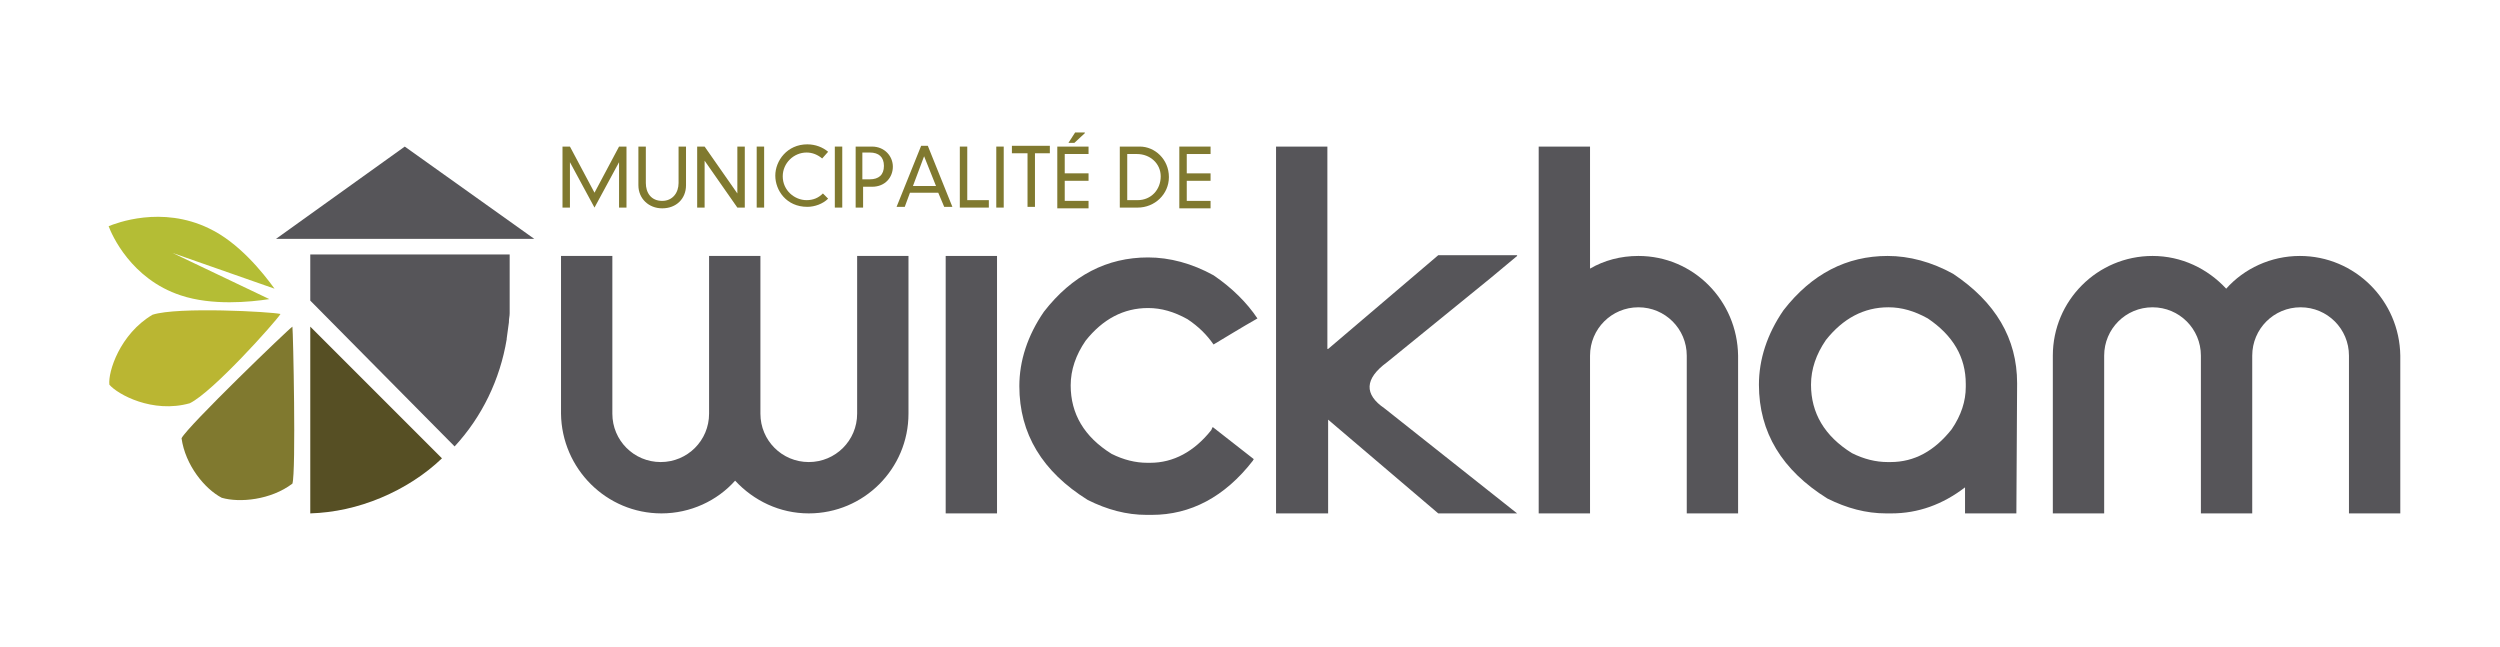 <?xml version="1.0" encoding="utf-8"?>
<!-- Generator: Adobe Illustrator 18.0.0, SVG Export Plug-In . SVG Version: 6.00 Build 0)  -->
<!DOCTYPE svg PUBLIC "-//W3C//DTD SVG 1.1//EN" "http://www.w3.org/Graphics/SVG/1.1/DTD/svg11.dtd">
<svg version="1.1" id="Layer_1" xmlns="http://www.w3.org/2000/svg" xmlns:xlink="http://www.w3.org/1999/xlink" x="0px" y="0px"
	 viewBox="0 0 336 87" enable-background="new 0 0 336 87" xml:space="preserve">
<g>
	<g>
		<path fill="#B4BD35" d="M36.9,38.8c-1.6-2.2-4.8-6.2-8.8-8.1c-6.4-3.1-12.5-0.7-13.5-0.3c0.4,1.1,3,7.1,9.7,9.3
			c4.2,1.4,9.3,0.9,11.9,0.5l-13-6.2L36.9,38.8z"/>
		<path fill="#564F24" d="M41.7,69c3.2-0.1,6.4-0.8,9.5-2.1c3.1-1.3,5.9-3.1,8.2-5.3L41.7,43.9V69z"/>
		<path fill="#BAB632" d="M37.7,42.2c-1.2-0.3-13.8-1-17.2,0.1c-4.4,2.6-6,7.7-5.8,9.4c1.1,1.3,5.8,3.9,10.8,2.5
			C28.6,52.7,37,43.3,37.7,42.2z"/>
		<path fill="#80792F" d="M39.3,43.9c-0.5,0.3-14.1,13.4-14.9,15c0.5,3.6,3.1,6.8,5.4,8c2.4,0.7,6.6,0.3,9.5-1.9
			C39.8,63.4,39.4,44.5,39.3,43.9z"/>
		<g>
			<path fill="#565559" d="M309.1,34.4c-3.9,0-7.5,1.7-9.9,4.4c-2.5-2.7-6-4.4-9.9-4.4c-7.4,0-13.4,6-13.4,13.4V69h6.9V47.8l0,0
				c0-3.6,2.9-6.5,6.5-6.5c3.6,0,6.5,2.9,6.5,6.5l0,0V69h0h6.9l0,0V47.8h0c0-3.6,2.9-6.5,6.5-6.5c3.6,0,6.5,2.9,6.5,6.5h0V69h6.9
				V47.8C322.5,40.4,316.5,34.4,309.1,34.4z"/>
			<path fill="#565559" d="M271.1,51.5c0-6-2.9-10.9-8.6-14.7c-2.9-1.6-5.9-2.4-8.8-2.4c-5.5,0-10.2,2.4-14,7.3
				c-2.2,3.2-3.3,6.6-3.3,10c0,6.4,3.1,11.5,9.2,15.3c2.6,1.3,5.2,2,7.9,2h0.7c3.6,0,6.9-1.2,9.9-3.5V69h6.9L271.1,51.5z
				 M254.1,62.1h-0.4c-1.6,0-3.2-0.4-4.8-1.2c-3.7-2.3-5.5-5.4-5.5-9.2c0-2.1,0.7-4.1,2-6c2.3-2.9,5.1-4.4,8.4-4.4
				c1.8,0,3.5,0.5,5.3,1.5c3.4,2.3,5.1,5.2,5.1,8.8V52c0,1.9-0.6,3.8-1.9,5.7C260,60.6,257.3,62.1,254.1,62.1z"/>
			<path fill="#565559" d="M127.1,34.4h6.9V69h-6.9V34.4z"/>
			<path fill="#565559" d="M220.2,34.4c-2.4,0-4.6,0.6-6.5,1.7V19.7h-6.9v28.1v0l0,0V69h0h0h6.9h0l0,0V47.8h0c0-3.6,2.9-6.5,6.5-6.5
				c3.6,0,6.5,2.9,6.5,6.5l0,0V69h6.9V47.8C233.5,40.4,227.6,34.4,220.2,34.4z"/>
			<path fill="#565559" d="M88.9,69c3.9,0,7.5-1.7,9.9-4.4c2.5,2.7,6,4.4,9.9,4.4c7.4,0,13.4-6,13.4-13.4V34.4h-6.9v21.2l0,0
				c0,3.6-2.9,6.5-6.5,6.5c-3.6,0-6.5-2.9-6.5-6.5l0,0V34.4h0h-6.9l0,0v21.2h0c0,3.6-2.9,6.5-6.5,6.5c-3.6,0-6.5-2.9-6.5-6.5h0V34.4
				h-6.9v21.2C75.5,63,81.5,69,88.9,69z"/>
			<path fill="#565559" d="M163,57.4c-0.1,0.1-0.1,0.2-0.2,0.4c-2.3,2.9-5.1,4.4-8.2,4.4h-0.4c-1.6,0-3.2-0.4-4.8-1.2
				c-3.7-2.3-5.5-5.4-5.5-9.2c0-2.1,0.7-4.1,2-6c2.3-2.9,5.1-4.4,8.4-4.4c1.8,0,3.5,0.5,5.3,1.5c1.5,1,2.6,2.1,3.5,3.4
				c1.7-1,3.6-2.2,5.9-3.5c-1.4-2.1-3.4-4.1-5.9-5.8c-2.9-1.6-5.9-2.4-8.8-2.4c-5.5,0-10.2,2.4-14,7.3c-2.2,3.2-3.3,6.6-3.3,10
				c0,6.4,3.1,11.5,9.2,15.3c2.6,1.3,5.2,2,7.9,2h0.7c5.2,0,9.8-2.4,13.6-7.3c0-0.1,0.1-0.1,0.1-0.2L163,57.4z"/>
			<path fill="#565559" d="M171.6,69L171.6,69L171.6,69L171.6,69h6.9l0,0h0l0,0V56.4L193.3,69h10.6l-17.8-14.1
				c-2.8-1.9-2.7-4,0.3-6.2l13.9-11.3l3.6-3v-0.1h-10.6l-14.8,12.6h-0.1l0-10.9V19.7h-6.9V69z"/>
		</g>
		<g>
			<path fill="#80792F" d="M83.2,19.7h1v8.2h-1v-6.1h0l-3.3,6.1l-3.3-6.1h0v6.1h-1v-8.2h1l3.3,6.2L83.2,19.7z"/>
			<path fill="#80792F" d="M85.8,19.7h1v4.9c0,1.3,0.7,2.4,2.2,2.4c1.4,0,2.2-1.1,2.2-2.4v-4.9h1v5.2c0,1.8-1.3,3.1-3.2,3.1
				c-1.8,0-3.2-1.3-3.2-3.1V19.7z"/>
			<path fill="#80792F" d="M99.1,19.7h1v8.2h-1l-4.4-6.3h0v6.3h-1v-8.2h1l4.4,6.3h0V19.7z"/>
			<path fill="#80792F" d="M101.7,19.7h1v8.2h-1V19.7z"/>
			<path fill="#80792F" d="M110.5,21.3c-0.6-0.5-1.3-0.8-2.1-0.8c-1.7,0-3.2,1.4-3.2,3.2c0,1.9,1.6,3.2,3.2,3.2
				c0.9,0,1.6-0.3,2.2-0.9l0.7,0.7c-0.7,0.7-1.8,1.1-2.8,1.1c-2.8,0-4.3-2.2-4.3-4.2c0-2,1.6-4.2,4.3-4.2c1.1,0,2.1,0.4,2.8,1
				L110.5,21.3z"/>
			<path fill="#80792F" d="M112.2,19.7h1v8.2h-1V19.7z"/>
			<path fill="#80792F" d="M114.9,19.7h2.3c1.7,0,2.8,1.3,2.8,2.7c0,1.4-1,2.7-2.8,2.7h-1.2v2.8h-1V19.7z M116.9,24.1
				c1.2,0,1.9-0.6,1.9-1.8c0-1.2-0.7-1.8-1.9-1.8h-1v3.6H116.9z"/>
			<path fill="#80792F" d="M126.1,25.9h-3.8l-0.7,1.9h-1.1l3.3-8.2h0.9l3.3,8.2h-1.1L126.1,25.9z M124.2,21l-1.5,4h3.1L124.2,21z"/>
			<path fill="#80792F" d="M129,19.7h1v7.2h2.9v1H129V19.7z"/>
			<path fill="#80792F" d="M133.9,19.7h1v8.2h-1V19.7z"/>
			<path fill="#80792F" d="M138,20.6h-2v-1h5.1v1h-2v7.2h-1V20.6z"/>
			<path fill="#80792F" d="M142.1,19.7h4.2v1h-3.2v2.6h3.2v1h-3.2v2.7h3.2v1h-4.2V19.7z M144.5,17.8h1.3v0.1l-1.4,1.3h-0.8
				L144.5,17.8z"/>
			<path fill="#80792F" d="M150.5,19.7h2.7c2,0,3.9,1.7,3.9,4.1c0,2.3-1.9,4.1-4.2,4.1h-2.4V19.7z M152.9,26.9
				c1.8,0,3.1-1.4,3.1-3.2c0-1.7-1.4-3-3.2-3h-1.3v6.2H152.9z"/>
			<path fill="#80792F" d="M158.5,19.7h4.2v1h-3.2v2.6h3.2v1h-3.2v2.7h3.2v1h-4.2V19.7z"/>
		</g>
		<path fill="#009348" d="M35.5,34"/>
		<path fill="#565559" d="M61.1,60c3.7-4,6.1-9,7-14.4c0,0,0,0,0-0.1c0.1-0.7,0.2-1.4,0.3-2.2c0,0,0-0.1,0-0.1
			c0-0.4,0.1-0.7,0.1-1.1v-0.6c0-0.2,0-0.4,0-0.6c0-0.3,0-0.6,0-0.9v-5.8H41.7v6.2L61.1,60z"/>
		<polygon fill="#565559" points="37.1,32.1 71.8,32.1 54.4,19.7 		"/>
	</g>
	<rect x="-20" y="-15" fill="none" width="377.1" height="118.6"/>
</g>
</svg>
